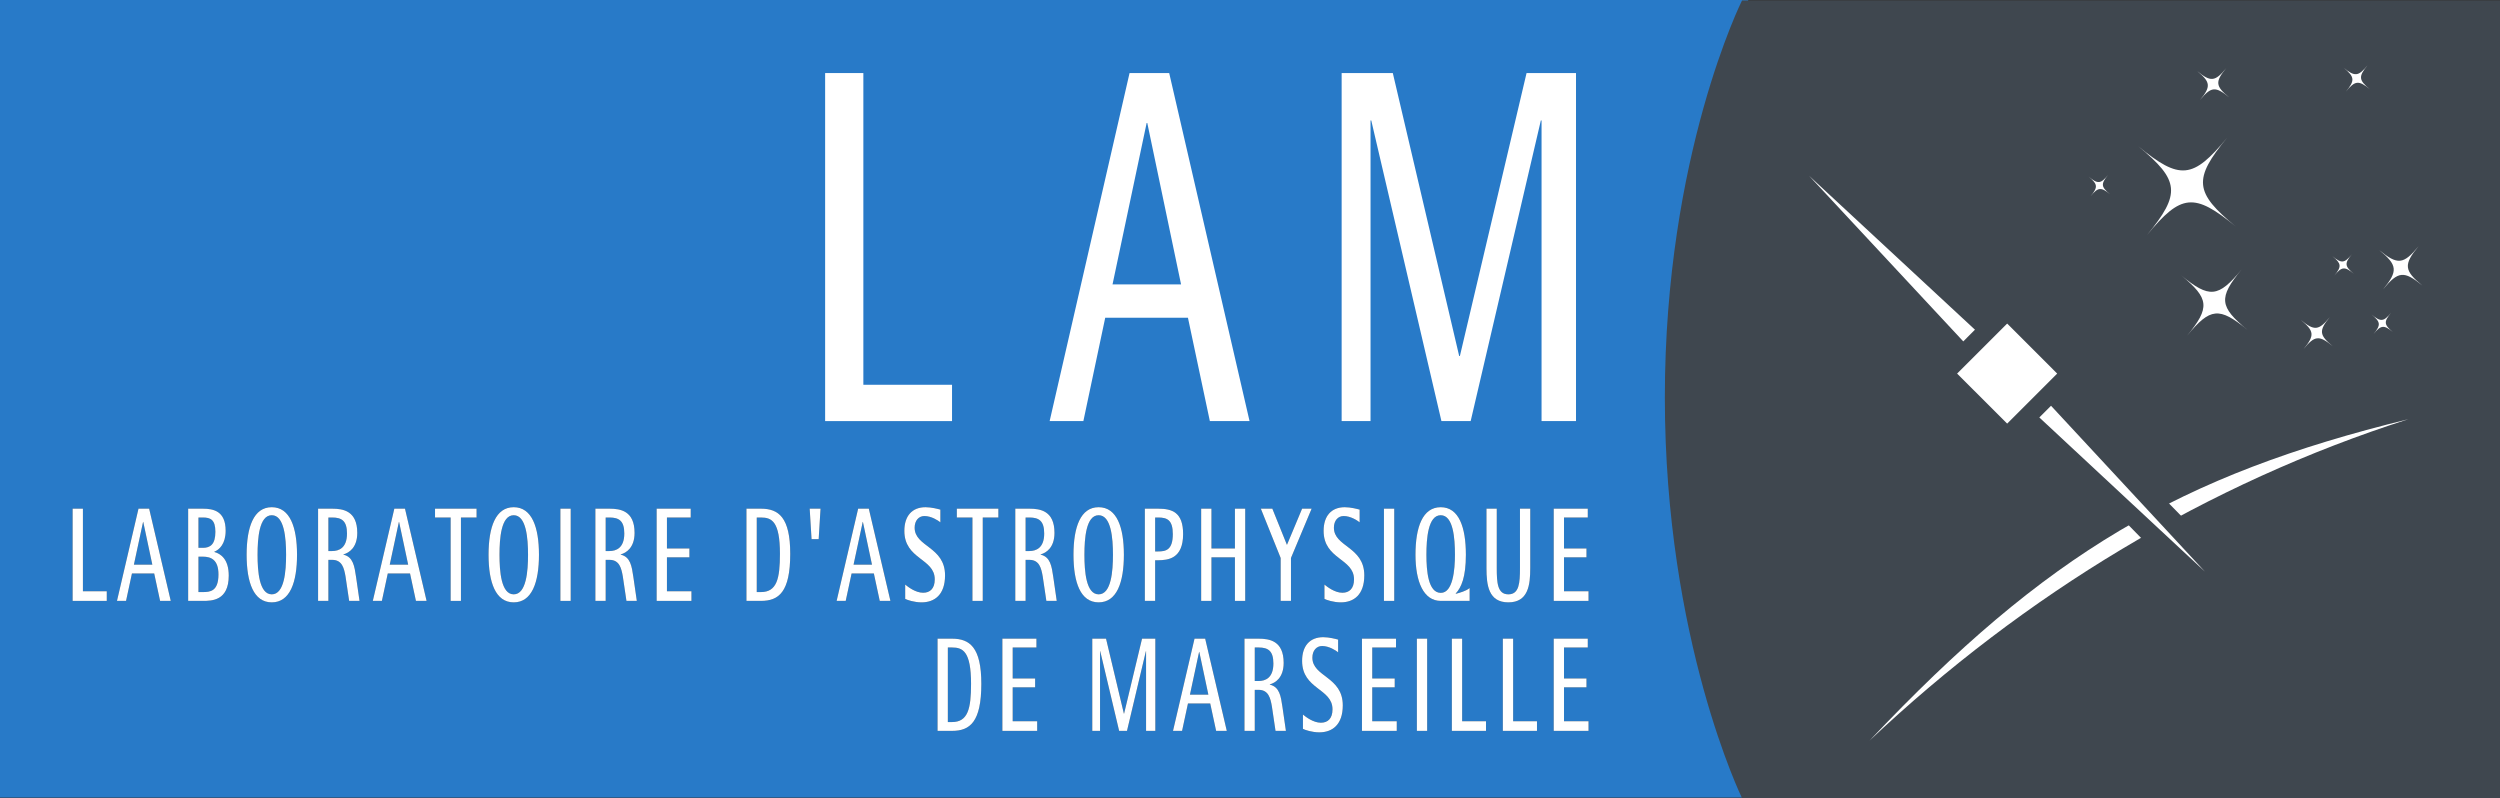 <?xml version="1.0" encoding="UTF-8" standalone="no"?>
<!-- Created with Inkscape (http://www.inkscape.org/) -->

<svg
   xmlns:dc="http://purl.org/dc/elements/1.1/"
   xmlns:cc="http://creativecommons.org/ns#"
   xmlns:rdf="http://www.w3.org/1999/02/22-rdf-syntax-ns#"
   xmlns:svg="http://www.w3.org/2000/svg"
   xmlns="http://www.w3.org/2000/svg"
   xmlns:sodipodi="http://sodipodi.sourceforge.net/DTD/sodipodi-0.dtd"
   xmlns:inkscape="http://www.inkscape.org/namespaces/inkscape"
   width="543.196"
   height="173.407"
   id="svg2"
   version="1.1"
   inkscape:version="0.48.0 r9654"
   sodipodi:docname="Nouveau document 1">
  <rect width="100%" height="100%" fill="#333333" stroke="none"/>
  <defs
     id="defs4">
    <clipPath
       id="clipPath3020"
       clipPathUnits="userSpaceOnUse">
      <path
         id="path3022"
         d="M 0,3184.26 0,0 l 4345.57,0 0,3184.26"
         inkscape:connector-curvature="0" />
    </clipPath>
  </defs>
  <sodipodi:namedview
     id="base"
     pagecolor="#ffffff"
     bordercolor="#666666"
     borderopacity="1.0"
     inkscape:pageopacity="0.0"
     inkscape:pageshadow="2"
     inkscape:zoom="1"
     inkscape:cx="279.59813"
     inkscape:cy="-32.108753"
     inkscape:document-units="px"
     inkscape:current-layer="g3016"
     showgrid="false"
     fit-margin-top="0"
     fit-margin-left="0"
     fit-margin-right="0"
     fit-margin-bottom="0"
     inkscape:window-width="1354"
     inkscape:window-height="792"
     inkscape:window-x="0"
     inkscape:window-y="26"
     inkscape:window-maximized="0" />
  <g
     inkscape:label="Calque 1"
     inkscape:groupmode="layer"
     id="layer1"
     transform="translate(-97.402,-150.346)">
    <g
       id="g3016"
       transform="matrix(0.125,0,0,-0.125,97.402,548.378)">
      <g
         clip-path="url(#clipPath3020)"
         id="g3018">
        <path
           id="path3210"
           style="fill:#287ac8;fill-opacity:1;fill-rule:nonzero;stroke:none"
           d="m 0,1797.89 3038.7,0 0,1386.37 -3038.7,0 0,-1386.37 z"
           inkscape:connector-curvature="0" />
        <path
           id="path3212"
           style="fill:#3f474f;fill-opacity:1;fill-rule:nonzero;stroke:none"
           d="m 4345.57,1797 -1317.54,0 c 0,0 -134.15,274.91 -134.15,696.38 0,421.48 134.15,690.04 134.15,690.04 l 1317.54,0 0,-1386.42"
           inkscape:connector-curvature="0" />
        <path
           id="path3214"
           style="fill:#ffffff;fill-opacity:1;fill-rule:nonzero;stroke:none"
           d="m 1434.27,3057.26 66.44,0 0,-541.83 154.14,0 0,-63.13 -220.58,0 0,604.96"
           inkscape:connector-curvature="0" />
        <path
           id="path3216"
           style="fill:#ffffff;fill-opacity:1;fill-rule:nonzero;stroke:none"
           d="m 1933.84,2689.95 119.11,0 -58.7,280.5 -1.13,0 -59.28,-280.5 z m 29.59,367.31 68.9,0 139.68,-604.96 -69.01,0 -38.09,179.67 -143.77,0 -37.99,-179.67 -58.63,0 138.91,604.96"
           inkscape:connector-curvature="0" />
        <path
           id="path3218"
           style="fill:#ffffff;fill-opacity:1;fill-rule:nonzero;stroke:none"
           d="m 2332.09,3057.26 88.93,0 115.37,-491.82 1.24,0 115.88,491.82 85.95,0 0,-604.96 -59.88,0 0,522.54 -1.23,0 -121.99,-522.54 -50.82,0 -121.97,522.54 -1.26,0 0,-522.54 -50.22,0 0,604.96"
           inkscape:connector-curvature="0" />
        <path
           id="path3220"
           style="fill:#3f474f;fill-opacity:1;fill-rule:nonzero;stroke:none"
           d="m 126.246,2300.06 17.879,0 0,-143.56 41.461,0 0,-16.73 -59.34,0 0,160.29"
           inkscape:connector-curvature="0" />
        <path
           id="path3222"
           style="fill:#3f474f;fill-opacity:1;fill-rule:nonzero;stroke:none"
           d="m 232.75,2202.73 32.031,0 -15.777,74.33 -0.32,0 -15.934,-74.33 z m 7.969,97.33 18.535,0 37.555,-160.29 -18.536,0 -10.242,47.63 -38.703,0 -10.242,-47.63 -15.77,0 37.403,160.29"
           inkscape:connector-curvature="0" />
        <path
           id="path3224"
           style="fill:#3f474f;fill-opacity:1;fill-rule:nonzero;stroke:none"
           d="m 344.941,2155.11 7.645,0 c 12.191,0 27.144,0.94 27.144,30.66 0,25.32 -12.683,30.89 -27.144,30.89 l -7.645,0 0,-61.55 z m 0,76.89 7.645,0 c 13,0 21.781,6.04 21.781,27.87 0,21.15 -8.613,24.85 -21.781,24.85 l -7.645,0 0,-52.72 z m -17.89,68.06 25.535,0 c 18.527,0 39.66,-4.18 39.66,-38.33 0,-22.75 -10.883,-32.99 -19.66,-36.46 l 0,-0.47 c 11.695,-3.25 25.027,-13.01 25.027,-41.13 0,-43.9 -29.758,-43.9 -45.027,-43.9 l -25.535,0 0,160.29"
           inkscape:connector-curvature="0" />
        <path
           id="path3226"
           style="fill:#3f474f;fill-opacity:1;fill-rule:nonzero;stroke:none"
           d="m 472.406,2151.16 c 21.965,0 24.883,40.43 24.883,68.76 0,28.34 -2.918,68.76 -24.883,68.76 -21.941,0 -24.707,-40.42 -24.707,-68.76 0,-28.33 2.766,-68.76 24.707,-68.76 z m -43.722,68.76 c 0,48.08 12.179,82.7 43.722,82.7 31.555,0 43.906,-34.62 43.906,-82.7 0,-48.09 -12.351,-82.71 -43.906,-82.71 -31.543,0 -43.722,34.62 -43.722,82.71"
           inkscape:connector-curvature="0" />
        <path
           id="path3228"
           style="fill:#3f474f;fill-opacity:1;fill-rule:nonzero;stroke:none"
           d="m 570.793,2226.43 6.652,0 c 11.391,0 25.7,5.11 25.7,30.43 0,21.6 -8.786,27.86 -25.7,27.86 l -6.652,0 0,-58.29 z m -17.898,73.63 24.55,0 c 18.867,0 43.582,-3.72 43.582,-42.04 0,-25.79 -14.468,-34.84 -24.058,-37.41 l 0,-0.46 c 16.902,-3.95 19.187,-19.98 21.949,-38.8 l 6.016,-41.58 -18.047,0 -6.34,42.74 c -2.438,13.72 -5.692,28.58 -23.102,28.58 l -6.652,0 0,-71.32 -17.898,0 0,160.29"
           inkscape:connector-curvature="0" />
        <path
           id="path3230"
           style="fill:#3f474f;fill-opacity:1;fill-rule:nonzero;stroke:none"
           d="m 677.453,2202.73 32.031,0 -15.773,74.33 -0.32,0 -15.938,-74.33 z m 7.969,97.33 18.543,0 37.555,-160.29 -18.54,0 -10.242,47.63 -38.699,0 -10.238,-47.63 -15.781,0 37.402,160.29"
           inkscape:connector-curvature="0" />
        <path
           id="path3232"
           style="fill:#3f474f;fill-opacity:1;fill-rule:nonzero;stroke:none"
           d="m 783.332,2284.72 -27.148,0 0,15.34 72.191,0 0,-15.34 -27.164,0 0,-144.95 -17.879,0 0,144.95"
           inkscape:connector-curvature="0" />
        <path
           id="path3234"
           style="fill:#3f474f;fill-opacity:1;fill-rule:nonzero;stroke:none"
           d="m 892.953,2151.16 c 21.945,0 24.879,40.43 24.879,68.76 0,28.34 -2.934,68.76 -24.879,68.76 -21.945,0 -24.711,-40.42 -24.711,-68.76 0,-28.33 2.766,-68.76 24.711,-68.76 z m -43.738,68.76 c 0,48.08 12.203,82.7 43.738,82.7 31.555,0 43.906,-34.62 43.906,-82.7 0,-48.09 -12.351,-82.71 -43.906,-82.71 -31.535,0 -43.738,34.62 -43.738,82.71"
           inkscape:connector-curvature="0" />
        <path
           id="path3236"
           style="fill:#3f474f;fill-opacity:1;fill-rule:nonzero;stroke:none"
           d="m 974.098,2139.77 17.887,0 0,160.289 -17.887,0 0,-160.289 z"
           inkscape:connector-curvature="0" />
        <path
           id="path3238"
           style="fill:#3f474f;fill-opacity:1;fill-rule:nonzero;stroke:none"
           d="m 1052.79,2226.43 6.68,0 c 11.37,0 25.69,5.11 25.69,30.43 0,21.6 -8.79,27.86 -25.69,27.86 l -6.68,0 0,-58.29 z m -17.88,73.63 24.56,0 c 18.86,0 43.57,-3.72 43.57,-42.04 0,-25.79 -14.48,-34.84 -24.07,-37.41 l 0,-0.46 c 16.91,-3.95 19.18,-19.98 21.95,-38.8 l 6.02,-41.58 -18.05,0 -6.34,42.74 c -2.44,13.72 -5.69,28.58 -23.08,28.58 l -6.68,0 0,-71.32 -17.88,0 0,160.29"
           inkscape:connector-curvature="0" />
        <path
           id="path3240"
           style="fill:#3f474f;fill-opacity:1;fill-rule:nonzero;stroke:none"
           d="m 1141.41,2300.06 59.19,0 0,-15.34 -41.31,0 0,-53.88 39.04,0 0,-15.33 -39.04,0 0,-59.01 42.6,0 0,-16.73 -60.48,0 0,160.29"
           inkscape:connector-curvature="0" />
        <path
           id="path3242"
           style="fill:#3f474f;fill-opacity:1;fill-rule:nonzero;stroke:none"
           d="m 1315.4,2155.11 7.32,0 c 27.64,0 32.99,23.46 32.99,66.44 0,56.45 -14.3,63.17 -32.99,63.17 l -7.32,0 0,-129.61 z m -17.89,144.95 25.21,0 c 30.72,0 50.89,-15.1 50.89,-78.51 0,-66.68 -20,-81.78 -50.89,-81.78 l -25.21,0 0,160.29"
           inkscape:connector-curvature="0" />
        <path
           id="path3244"
           style="fill:#3f474f;fill-opacity:1;fill-rule:nonzero;stroke:none"
           d="m 1407.42,2300.06 18.86,0 -3.25,-52.96 -12.36,0 -3.25,52.96"
           inkscape:connector-curvature="0" />
        <path
           id="path3246"
           style="fill:#3f474f;fill-opacity:1;fill-rule:nonzero;stroke:none"
           d="m 1483.68,2202.73 32.03,0 -15.77,74.33 -0.32,0 -15.94,-74.33 z m 7.97,97.33 18.54,0 37.56,-160.29 -18.55,0 -10.23,47.63 -38.71,0 -10.23,-47.63 -15.78,0 37.4,160.29"
           inkscape:connector-curvature="0" />
        <path
           id="path3248"
           style="fill:#3f474f;fill-opacity:1;fill-rule:nonzero;stroke:none"
           d="m 1634.57,2276.36 c -4.07,3.26 -15.61,10.92 -27.81,10.92 -9.91,0 -16.9,-8.13 -16.9,-20.21 0,-33.68 52.85,-32.75 52.85,-82.93 0,-33.67 -18.22,-46.93 -40.82,-46.93 -12.69,0 -25.04,4.19 -28.45,6.06 l 0,24.86 c 5.04,-4.2 18.04,-14.19 31.22,-14.19 11.7,0 20.15,6.98 20.15,23.24 0,36.7 -52.84,34.38 -52.84,84.32 0,26.02 13.5,41.12 36.75,41.12 10.41,0 21.46,-3.02 25.85,-4.19 l 0,-22.07"
           inkscape:connector-curvature="0" />
        <path
           id="path3250"
           style="fill:#3f474f;fill-opacity:1;fill-rule:nonzero;stroke:none"
           d="m 1690.34,2284.72 -27.15,0 0,15.34 72.19,0 0,-15.34 -27.15,0 0,-144.95 -17.89,0 0,144.95"
           inkscape:connector-curvature="0" />
        <path
           id="path3252"
           style="fill:#3f474f;fill-opacity:1;fill-rule:nonzero;stroke:none"
           d="m 1782.71,2226.43 6.65,0 c 11.38,0 25.69,5.11 25.69,30.43 0,21.6 -8.78,27.86 -25.69,27.86 l -6.65,0 0,-58.29 z m -17.9,73.63 24.55,0 c 18.87,0 43.58,-3.72 43.58,-42.04 0,-25.79 -14.47,-34.84 -24.06,-37.41 l 0,-0.46 c 16.91,-3.95 19.18,-19.98 21.96,-38.8 l 6,-41.58 -18.04,0 -6.36,42.74 c -2.44,13.72 -5.66,28.58 -23.08,28.58 l -6.65,0 0,-71.32 -17.9,0 0,160.29"
           inkscape:connector-curvature="0" />
        <path
           id="path3254"
           style="fill:#3f474f;fill-opacity:1;fill-rule:nonzero;stroke:none"
           d="m 1909.68,2151.16 c 21.97,0 24.88,40.43 24.88,68.76 0,28.34 -2.91,68.76 -24.88,68.76 -21.94,0 -24.7,-40.42 -24.7,-68.76 0,-28.33 2.76,-68.76 24.7,-68.76 z m -43.73,68.76 c 0,48.08 12.18,82.7 43.73,82.7 31.56,0 43.89,-34.62 43.89,-82.7 0,-48.09 -12.33,-82.71 -43.89,-82.71 -31.55,0 -43.73,34.62 -43.73,82.71"
           inkscape:connector-curvature="0" />
        <path
           id="path3256"
           style="fill:#3f474f;fill-opacity:1;fill-rule:nonzero;stroke:none"
           d="m 2007.9,2225.73 5.2,0 c 13.49,0 25.51,2.55 25.51,30.19 0,24.39 -9.75,28.8 -25.51,28.8 l -5.2,0 0,-58.99 z m -17.89,74.33 23.09,0 c 24.71,0 43.42,-6.51 43.42,-44.14 0,-43.43 -26.68,-45.29 -43.42,-45.52 l -5.2,0 0,-70.63 -17.89,0 0,160.29"
           inkscape:connector-curvature="0" />
        <path
           id="path3258"
           style="fill:#3f474f;fill-opacity:1;fill-rule:nonzero;stroke:none"
           d="m 2087.91,2300.06 17.86,0 0,-69.22 40.81,0 0,69.22 17.89,0 0,-160.29 -17.89,0 0,75.74 -40.81,0 0,-75.74 -17.86,0 0,160.29"
           inkscape:connector-curvature="0" />
        <path
           id="path3260"
           style="fill:#3f474f;fill-opacity:1;fill-rule:nonzero;stroke:none"
           d="m 2226.09,2214.34 -34.47,85.72 20,0 25.39,-62.95 26.34,62.95 16.56,0 -35.92,-85.72 0,-74.57 -17.9,0 0,74.57"
           inkscape:connector-curvature="0" />
        <path
           id="path3262"
           style="fill:#3f474f;fill-opacity:1;fill-rule:nonzero;stroke:none"
           d="m 2363.34,2276.36 c -4.06,3.26 -15.62,10.92 -27.8,10.92 -9.93,0 -16.91,-8.13 -16.91,-20.21 0,-33.68 52.83,-32.75 52.83,-82.93 0,-33.67 -18.22,-46.93 -40.81,-46.93 -12.69,0 -25.04,4.19 -28.46,6.06 l 0,24.86 c 5.05,-4.2 18.06,-14.19 31.22,-14.19 11.72,0 20.17,6.98 20.17,23.24 0,36.7 -52.85,34.38 -52.85,84.32 0,26.02 13.5,41.12 36.75,41.12 10.4,0 21.46,-3.02 25.86,-4.19 l 0,-22.07"
           inkscape:connector-curvature="0" />
        <path
           id="path3264"
           style="fill:#3f474f;fill-opacity:1;fill-rule:nonzero;stroke:none"
           d="m 2405.6,2139.77 17.91,0 0,160.289 -17.91,0 0,-160.289 z"
           inkscape:connector-curvature="0" />
        <path
           id="path3266"
           style="fill:#3f474f;fill-opacity:1;fill-rule:nonzero;stroke:none"
           d="m 2504.48,2153.72 c 21.13,0 24.54,40.41 24.54,66.2 0,28.34 -2.76,68.76 -24.71,68.76 -21.97,0 -24.88,-40.42 -24.88,-68.76 0,-27.42 2.91,-66.2 25.05,-66.2 z m 0,-13.95 c -30.26,0 -44.06,33.68 -44.06,80.15 0,48.08 12.33,82.7 43.89,82.7 31.55,0 43.73,-34.62 43.73,-82.7 0,-39.03 -7.96,-56.92 -17.73,-67.37 l 0.34,-0.46 c 7.32,2.09 16.73,4.41 23.89,9.98 l 0,-22.3 -50.06,0"
           inkscape:connector-curvature="0" />
        <path
           id="path3268"
           style="fill:#3f474f;fill-opacity:1;fill-rule:nonzero;stroke:none"
           d="m 2659.92,2196.69 c 0,-29.26 -3.42,-59.48 -38.05,-59.48 -34.64,0 -38.04,30.22 -38.04,59.48 l 0,103.37 17.87,0 0,-103.37 c 0,-25.56 1.31,-45.53 20.17,-45.53 18.87,0 20.16,19.97 20.16,45.53 l 0,103.37 17.89,0 0,-103.37"
           inkscape:connector-curvature="0" />
        <path
           id="path3270"
           style="fill:#3f474f;fill-opacity:1;fill-rule:nonzero;stroke:none"
           d="m 2700.73,2300.06 59.18,0 0,-15.34 -41.32,0 0,-53.88 39.05,0 0,-15.33 -39.05,0 0,-59.01 42.62,0 0,-16.73 -60.48,0 0,160.29"
           inkscape:connector-curvature="0" />
        <path
           id="path3272"
           style="fill:#3f474f;fill-opacity:1;fill-rule:nonzero;stroke:none"
           d="m 1647.57,1929.17 7.32,0 c 27.64,0 33.02,23.44 33.02,66.43 0,56.43 -14.31,63.18 -33.02,63.18 l -7.32,0 0,-129.61 z m -17.88,144.94 25.2,0 c 30.73,0 50.9,-15.09 50.9,-78.51 0,-66.67 -20,-81.76 -50.9,-81.76 l -25.2,0 0,160.27"
           inkscape:connector-curvature="0" />
        <path
           id="path3274"
           style="fill:#3f474f;fill-opacity:1;fill-rule:nonzero;stroke:none"
           d="m 1742.37,2074.11 59.19,0 0,-15.33 -41.29,0 0,-53.9 39.02,0 0,-15.33 -39.02,0 0,-58.99 42.58,0 0,-16.72 -60.48,0 0,160.27"
           inkscape:connector-curvature="0" />
        <path
           id="path3276"
           style="fill:#3f474f;fill-opacity:1;fill-rule:nonzero;stroke:none"
           d="m 1898.63,2074.11 23.9,0 31.04,-130.32 0.34,0 31.22,130.32 23.09,0 0,-160.27 -16.1,0 0,138.43 -0.31,0 -32.85,-138.43 -13.65,0 -32.85,138.43 -0.34,0 0,-138.43 -13.49,0 0,160.27"
           inkscape:connector-curvature="0" />
        <path
           id="path3278"
           style="fill:#3f474f;fill-opacity:1;fill-rule:nonzero;stroke:none"
           d="m 2068.39,1976.77 32.02,0 -15.76,74.33 -0.34,0 -15.92,-74.33 z m 7.96,97.34 18.53,0 37.57,-160.27 -18.55,0 -10.24,47.6 -38.7,0 -10.24,-47.6 -15.76,0 37.39,160.27"
           inkscape:connector-curvature="0" />
        <path
           id="path3280"
           style="fill:#3f474f;fill-opacity:1;fill-rule:nonzero;stroke:none"
           d="m 2181.05,2000.49 6.68,0 c 11.39,0 25.7,5.08 25.7,30.42 0,21.6 -8.79,27.87 -25.7,27.87 l -6.68,0 0,-58.29 z m -17.86,73.62 24.54,0 c 18.87,0 43.58,-3.73 43.58,-42.05 0,-25.79 -14.46,-34.83 -24.06,-37.39 l 0,-0.48 c 16.9,-3.94 19.19,-19.98 21.94,-38.78 l 6.02,-41.57 -18.06,0 -6.34,42.71 c -2.43,13.72 -5.69,28.6 -23.08,28.6 l -6.68,0 0,-71.31 -17.86,0 0,160.27"
           inkscape:connector-curvature="0" />
        <path
           id="path3282"
           style="fill:#3f474f;fill-opacity:1;fill-rule:nonzero;stroke:none"
           d="m 2325.95,2050.41 c -4.07,3.24 -15.63,10.93 -27.82,10.93 -9.91,0 -16.92,-8.13 -16.92,-20.21 0,-33.69 52.85,-32.76 52.85,-82.94 0,-33.69 -18.21,-46.92 -40.81,-46.92 -12.68,0 -25.02,4.19 -28.45,6.04 l 0,24.85 c 5.04,-4.16 18.04,-14.16 31.22,-14.16 11.7,0 20.16,6.95 20.16,23.23 0,36.7 -52.83,34.37 -52.83,84.32 0,26 13.49,41.12 36.73,41.12 10.41,0 21.46,-3.04 25.87,-4.18 l 0,-22.08"
           inkscape:connector-curvature="0" />
        <path
           id="path3284"
           style="fill:#3f474f;fill-opacity:1;fill-rule:nonzero;stroke:none"
           d="m 2367.4,2074.11 59.18,0 0,-15.33 -41.31,0 0,-53.9 39.05,0 0,-15.33 -39.05,0 0,-58.99 42.61,0 0,-16.72 -60.48,0 0,160.27"
           inkscape:connector-curvature="0" />
        <path
           id="path3286"
           style="fill:#3f474f;fill-opacity:1;fill-rule:nonzero;stroke:none"
           d="m 2462.85,1913.84 17.867,0 0,160.27 -17.867,0 0,-160.27 z"
           inkscape:connector-curvature="0" />
        <path
           id="path3288"
           style="fill:#3f474f;fill-opacity:1;fill-rule:nonzero;stroke:none"
           d="m 2523.66,2074.11 17.87,0 0,-143.55 41.48,0 0,-16.72 -59.35,0 0,160.27"
           inkscape:connector-curvature="0" />
        <path
           id="path3290"
           style="fill:#3f474f;fill-opacity:1;fill-rule:nonzero;stroke:none"
           d="m 2612.28,2074.11 17.89,0 0,-143.55 41.45,0 0,-16.72 -59.34,0 0,160.27"
           inkscape:connector-curvature="0" />
        <path
           id="path3292"
           style="fill:#3f474f;fill-opacity:1;fill-rule:nonzero;stroke:none"
           d="m 2700.73,2074.11 59.18,0 0,-15.33 -41.32,0 0,-53.9 39.05,0 0,-15.33 -39.05,0 0,-58.99 42.62,0 0,-16.72 -60.48,0 0,160.27"
           inkscape:connector-curvature="0" />
        <path
           id="path3294"
           style="fill:#ffffff;fill-opacity:1;fill-rule:nonzero;stroke:none"
           d="m 126.246,2300.06 17.879,0 0,-143.56 41.461,0 0,-16.73 -59.34,0 0,160.29"
           inkscape:connector-curvature="0" />
        <path
           id="path3296"
           style="fill:#ffffff;fill-opacity:1;fill-rule:nonzero;stroke:none"
           d="m 232.75,2202.73 32.031,0 -15.777,74.33 -0.32,0 -15.934,-74.33 z m 7.969,97.33 18.535,0 37.555,-160.29 -18.536,0 -10.242,47.63 -38.703,0 -10.242,-47.63 -15.77,0 37.403,160.29"
           inkscape:connector-curvature="0" />
        <path
           id="path3298"
           style="fill:#ffffff;fill-opacity:1;fill-rule:nonzero;stroke:none"
           d="m 344.941,2155.11 7.645,0 c 12.191,0 27.144,0.94 27.144,30.66 0,25.32 -12.683,30.89 -27.144,30.89 l -7.645,0 0,-61.55 z m 0,76.89 7.645,0 c 13,0 21.781,6.04 21.781,27.87 0,21.15 -8.613,24.85 -21.781,24.85 l -7.645,0 0,-52.72 z m -17.89,68.06 25.535,0 c 18.527,0 39.66,-4.18 39.66,-38.33 0,-22.75 -10.883,-32.99 -19.66,-36.46 l 0,-0.47 c 11.695,-3.25 25.027,-13.01 25.027,-41.13 0,-43.9 -29.758,-43.9 -45.027,-43.9 l -25.535,0 0,160.29"
           inkscape:connector-curvature="0" />
        <path
           id="path3300"
           style="fill:#ffffff;fill-opacity:1;fill-rule:nonzero;stroke:none"
           d="m 472.406,2151.16 c 21.965,0 24.883,40.43 24.883,68.76 0,28.34 -2.918,68.76 -24.883,68.76 -21.941,0 -24.707,-40.42 -24.707,-68.76 0,-28.33 2.766,-68.76 24.707,-68.76 z m -43.722,68.76 c 0,48.08 12.179,82.7 43.722,82.7 31.555,0 43.906,-34.62 43.906,-82.7 0,-48.09 -12.351,-82.71 -43.906,-82.71 -31.543,0 -43.722,34.62 -43.722,82.71"
           inkscape:connector-curvature="0" />
        <path
           id="path3302"
           style="fill:#ffffff;fill-opacity:1;fill-rule:nonzero;stroke:none"
           d="m 570.793,2226.43 6.652,0 c 11.391,0 25.7,5.11 25.7,30.43 0,21.6 -8.786,27.86 -25.7,27.86 l -6.652,0 0,-58.29 z m -17.898,73.63 24.55,0 c 18.867,0 43.582,-3.72 43.582,-42.04 0,-25.79 -14.468,-34.84 -24.058,-37.41 l 0,-0.46 c 16.902,-3.95 19.187,-19.98 21.949,-38.8 l 6.016,-41.58 -18.047,0 -6.34,42.74 c -2.438,13.72 -5.692,28.58 -23.102,28.58 l -6.652,0 0,-71.32 -17.898,0 0,160.29"
           inkscape:connector-curvature="0" />
        <path
           id="path3304"
           style="fill:#ffffff;fill-opacity:1;fill-rule:nonzero;stroke:none"
           d="m 677.453,2202.73 32.031,0 -15.773,74.33 -0.32,0 -15.938,-74.33 z m 7.969,97.33 18.543,0 37.555,-160.29 -18.54,0 -10.242,47.63 -38.699,0 -10.238,-47.63 -15.781,0 37.402,160.29"
           inkscape:connector-curvature="0" />
        <path
           id="path3306"
           style="fill:#ffffff;fill-opacity:1;fill-rule:nonzero;stroke:none"
           d="m 783.332,2284.72 -27.148,0 0,15.34 72.191,0 0,-15.34 -27.164,0 0,-144.95 -17.879,0 0,144.95"
           inkscape:connector-curvature="0" />
        <path
           id="path3308"
           style="fill:#ffffff;fill-opacity:1;fill-rule:nonzero;stroke:none"
           d="m 892.953,2151.16 c 21.945,0 24.879,40.43 24.879,68.76 0,28.34 -2.934,68.76 -24.879,68.76 -21.945,0 -24.711,-40.42 -24.711,-68.76 0,-28.33 2.766,-68.76 24.711,-68.76 z m -43.738,68.76 c 0,48.08 12.203,82.7 43.738,82.7 31.555,0 43.906,-34.62 43.906,-82.7 0,-48.09 -12.351,-82.71 -43.906,-82.71 -31.535,0 -43.738,34.62 -43.738,82.71"
           inkscape:connector-curvature="0" />
        <path
           id="path3310"
           style="fill:#ffffff;fill-opacity:1;fill-rule:nonzero;stroke:none"
           d="m 974.098,2139.77 17.887,0 0,160.289 -17.887,0 0,-160.289 z"
           inkscape:connector-curvature="0" />
        <path
           id="path3312"
           style="fill:#ffffff;fill-opacity:1;fill-rule:nonzero;stroke:none"
           d="m 1052.79,2226.43 6.68,0 c 11.37,0 25.69,5.11 25.69,30.43 0,21.6 -8.79,27.86 -25.69,27.86 l -6.68,0 0,-58.29 z m -17.88,73.63 24.56,0 c 18.86,0 43.57,-3.72 43.57,-42.04 0,-25.79 -14.48,-34.84 -24.07,-37.41 l 0,-0.46 c 16.91,-3.95 19.18,-19.98 21.95,-38.8 l 6.02,-41.58 -18.05,0 -6.34,42.74 c -2.44,13.72 -5.69,28.58 -23.08,28.58 l -6.68,0 0,-71.32 -17.88,0 0,160.29"
           inkscape:connector-curvature="0" />
        <path
           id="path3314"
           style="fill:#ffffff;fill-opacity:1;fill-rule:nonzero;stroke:none"
           d="m 1141.41,2300.06 59.19,0 0,-15.34 -41.31,0 0,-53.88 39.04,0 0,-15.33 -39.04,0 0,-59.01 42.6,0 0,-16.73 -60.48,0 0,160.29"
           inkscape:connector-curvature="0" />
        <path
           id="path3316"
           style="fill:#ffffff;fill-opacity:1;fill-rule:nonzero;stroke:none"
           d="m 1315.4,2155.11 7.32,0 c 27.64,0 32.99,23.46 32.99,66.44 0,56.45 -14.3,63.17 -32.99,63.17 l -7.32,0 0,-129.61 z m -17.89,144.95 25.21,0 c 30.72,0 50.89,-15.1 50.89,-78.51 0,-66.68 -20,-81.78 -50.89,-81.78 l -25.21,0 0,160.29"
           inkscape:connector-curvature="0" />
        <path
           id="path3318"
           style="fill:#ffffff;fill-opacity:1;fill-rule:nonzero;stroke:none"
           d="m 1407.42,2300.06 18.86,0 -3.25,-52.96 -12.36,0 -3.25,52.96"
           inkscape:connector-curvature="0" />
        <path
           id="path3320"
           style="fill:#ffffff;fill-opacity:1;fill-rule:nonzero;stroke:none"
           d="m 1483.68,2202.73 32.03,0 -15.77,74.33 -0.32,0 -15.94,-74.33 z m 7.97,97.33 18.54,0 37.56,-160.29 -18.55,0 -10.23,47.63 -38.71,0 -10.23,-47.63 -15.78,0 37.4,160.29"
           inkscape:connector-curvature="0" />
        <path
           id="path3322"
           style="fill:#ffffff;fill-opacity:1;fill-rule:nonzero;stroke:none"
           d="m 1634.57,2276.36 c -4.07,3.26 -15.61,10.92 -27.81,10.92 -9.91,0 -16.9,-8.13 -16.9,-20.21 0,-33.68 52.85,-32.75 52.85,-82.93 0,-33.67 -18.22,-46.93 -40.82,-46.93 -12.69,0 -25.04,4.19 -28.45,6.06 l 0,24.86 c 5.04,-4.2 18.04,-14.19 31.22,-14.19 11.7,0 20.15,6.98 20.15,23.24 0,36.7 -52.84,34.38 -52.84,84.32 0,26.02 13.5,41.12 36.75,41.12 10.41,0 21.46,-3.02 25.85,-4.19 l 0,-22.07"
           inkscape:connector-curvature="0" />
        <path
           id="path3324"
           style="fill:#ffffff;fill-opacity:1;fill-rule:nonzero;stroke:none"
           d="m 1690.34,2284.72 -27.15,0 0,15.34 72.19,0 0,-15.34 -27.15,0 0,-144.95 -17.89,0 0,144.95"
           inkscape:connector-curvature="0" />
        <path
           id="path3326"
           style="fill:#ffffff;fill-opacity:1;fill-rule:nonzero;stroke:none"
           d="m 1782.71,2226.43 6.65,0 c 11.38,0 25.69,5.11 25.69,30.43 0,21.6 -8.78,27.86 -25.69,27.86 l -6.65,0 0,-58.29 z m -17.9,73.63 24.55,0 c 18.87,0 43.58,-3.72 43.58,-42.04 0,-25.79 -14.47,-34.84 -24.06,-37.41 l 0,-0.46 c 16.91,-3.95 19.18,-19.98 21.96,-38.8 l 6,-41.58 -18.04,0 -6.36,42.74 c -2.44,13.72 -5.66,28.58 -23.08,28.58 l -6.65,0 0,-71.32 -17.9,0 0,160.29"
           inkscape:connector-curvature="0" />
        <path
           id="path3328"
           style="fill:#ffffff;fill-opacity:1;fill-rule:nonzero;stroke:none"
           d="m 1909.68,2151.16 c 21.97,0 24.88,40.43 24.88,68.76 0,28.34 -2.91,68.76 -24.88,68.76 -21.94,0 -24.7,-40.42 -24.7,-68.76 0,-28.33 2.76,-68.76 24.7,-68.76 z m -43.73,68.76 c 0,48.08 12.18,82.7 43.73,82.7 31.56,0 43.89,-34.62 43.89,-82.7 0,-48.09 -12.33,-82.71 -43.89,-82.71 -31.55,0 -43.73,34.62 -43.73,82.71"
           inkscape:connector-curvature="0" />
        <path
           id="path3330"
           style="fill:#ffffff;fill-opacity:1;fill-rule:nonzero;stroke:none"
           d="m 2007.9,2225.73 5.2,0 c 13.49,0 25.51,2.55 25.51,30.19 0,24.39 -9.75,28.8 -25.51,28.8 l -5.2,0 0,-58.99 z m -17.89,74.33 23.09,0 c 24.71,0 43.42,-6.51 43.42,-44.14 0,-43.43 -26.68,-45.29 -43.42,-45.52 l -5.2,0 0,-70.63 -17.89,0 0,160.29"
           inkscape:connector-curvature="0" />
        <path
           id="path3332"
           style="fill:#ffffff;fill-opacity:1;fill-rule:nonzero;stroke:none"
           d="m 2087.91,2300.06 17.86,0 0,-69.22 40.81,0 0,69.22 17.89,0 0,-160.29 -17.89,0 0,75.74 -40.81,0 0,-75.74 -17.86,0 0,160.29"
           inkscape:connector-curvature="0" />
        <path
           id="path3334"
           style="fill:#ffffff;fill-opacity:1;fill-rule:nonzero;stroke:none"
           d="m 2226.09,2214.34 -34.47,85.72 20,0 25.39,-62.95 26.34,62.95 16.56,0 -35.92,-85.72 0,-74.57 -17.9,0 0,74.57"
           inkscape:connector-curvature="0" />
        <path
           id="path3336"
           style="fill:#ffffff;fill-opacity:1;fill-rule:nonzero;stroke:none"
           d="m 2363.34,2276.36 c -4.06,3.26 -15.62,10.92 -27.8,10.92 -9.93,0 -16.91,-8.13 -16.91,-20.21 0,-33.68 52.83,-32.75 52.83,-82.93 0,-33.67 -18.22,-46.93 -40.81,-46.93 -12.69,0 -25.04,4.19 -28.46,6.06 l 0,24.86 c 5.05,-4.2 18.06,-14.19 31.22,-14.19 11.72,0 20.17,6.98 20.17,23.24 0,36.7 -52.85,34.38 -52.85,84.32 0,26.02 13.5,41.12 36.75,41.12 10.4,0 21.46,-3.02 25.86,-4.19 l 0,-22.07"
           inkscape:connector-curvature="0" />
        <path
           id="path3338"
           style="fill:#ffffff;fill-opacity:1;fill-rule:nonzero;stroke:none"
           d="m 2405.6,2139.77 17.91,0 0,160.289 -17.91,0 0,-160.289 z"
           inkscape:connector-curvature="0" />
        <path
           id="path3340"
           style="fill:#ffffff;fill-opacity:1;fill-rule:nonzero;stroke:none"
           d="m 2504.48,2153.72 c 21.13,0 24.54,40.41 24.54,66.2 0,28.34 -2.76,68.76 -24.71,68.76 -21.97,0 -24.88,-40.42 -24.88,-68.76 0,-27.42 2.91,-66.2 25.05,-66.2 z m 0,-13.95 c -30.26,0 -44.06,33.68 -44.06,80.15 0,48.08 12.33,82.7 43.89,82.7 31.55,0 43.73,-34.62 43.73,-82.7 0,-39.03 -7.96,-56.92 -17.73,-67.37 l 0.34,-0.46 c 7.32,2.09 16.73,4.41 23.89,9.98 l 0,-22.3 -50.06,0"
           inkscape:connector-curvature="0" />
        <path
           id="path3342"
           style="fill:#ffffff;fill-opacity:1;fill-rule:nonzero;stroke:none"
           d="m 2659.92,2196.69 c 0,-29.26 -3.42,-59.48 -38.05,-59.48 -34.64,0 -38.04,30.22 -38.04,59.48 l 0,103.37 17.87,0 0,-103.37 c 0,-25.56 1.31,-45.53 20.17,-45.53 18.87,0 20.16,19.97 20.16,45.53 l 0,103.37 17.89,0 0,-103.37"
           inkscape:connector-curvature="0" />
        <path
           id="path3344"
           style="fill:#ffffff;fill-opacity:1;fill-rule:nonzero;stroke:none"
           d="m 2700.73,2300.06 59.18,0 0,-15.34 -41.32,0 0,-53.88 39.05,0 0,-15.33 -39.05,0 0,-59.01 42.62,0 0,-16.73 -60.48,0 0,160.29"
           inkscape:connector-curvature="0" />
        <path
           id="path3346"
           style="fill:#ffffff;fill-opacity:1;fill-rule:nonzero;stroke:none"
           d="m 1647.57,1929.17 7.32,0 c 27.64,0 33.02,23.44 33.02,66.43 0,56.43 -14.31,63.18 -33.02,63.18 l -7.32,0 0,-129.61 z m -17.88,144.94 25.2,0 c 30.73,0 50.9,-15.09 50.9,-78.51 0,-66.67 -20,-81.76 -50.9,-81.76 l -25.2,0 0,160.27"
           inkscape:connector-curvature="0" />
        <path
           id="path3348"
           style="fill:#ffffff;fill-opacity:1;fill-rule:nonzero;stroke:none"
           d="m 1742.37,2074.11 59.19,0 0,-15.33 -41.29,0 0,-53.9 39.02,0 0,-15.33 -39.02,0 0,-58.99 42.58,0 0,-16.72 -60.48,0 0,160.27"
           inkscape:connector-curvature="0" />
        <path
           id="path3350"
           style="fill:#ffffff;fill-opacity:1;fill-rule:nonzero;stroke:none"
           d="m 1898.63,2074.11 23.9,0 31.04,-130.32 0.34,0 31.22,130.32 23.09,0 0,-160.27 -16.1,0 0,138.43 -0.31,0 -32.85,-138.43 -13.65,0 -32.85,138.43 -0.34,0 0,-138.43 -13.49,0 0,160.27"
           inkscape:connector-curvature="0" />
        <path
           id="path3352"
           style="fill:#ffffff;fill-opacity:1;fill-rule:nonzero;stroke:none"
           d="m 2068.39,1976.77 32.02,0 -15.76,74.33 -0.34,0 -15.92,-74.33 z m 7.96,97.34 18.53,0 37.57,-160.27 -18.55,0 -10.24,47.6 -38.7,0 -10.24,-47.6 -15.76,0 37.39,160.27"
           inkscape:connector-curvature="0" />
        <path
           id="path3354"
           style="fill:#ffffff;fill-opacity:1;fill-rule:nonzero;stroke:none"
           d="m 2181.05,2000.49 6.68,0 c 11.39,0 25.7,5.08 25.7,30.42 0,21.6 -8.79,27.87 -25.7,27.87 l -6.68,0 0,-58.29 z m -17.86,73.62 24.54,0 c 18.87,0 43.58,-3.73 43.58,-42.05 0,-25.79 -14.46,-34.83 -24.06,-37.39 l 0,-0.48 c 16.9,-3.94 19.19,-19.98 21.94,-38.78 l 6.02,-41.57 -18.06,0 -6.34,42.71 c -2.43,13.72 -5.69,28.6 -23.08,28.6 l -6.68,0 0,-71.31 -17.86,0 0,160.27"
           inkscape:connector-curvature="0" />
        <path
           id="path3356"
           style="fill:#ffffff;fill-opacity:1;fill-rule:nonzero;stroke:none"
           d="m 2325.95,2050.41 c -4.07,3.24 -15.63,10.93 -27.82,10.93 -9.91,0 -16.92,-8.13 -16.92,-20.21 0,-33.69 52.85,-32.76 52.85,-82.94 0,-33.69 -18.21,-46.92 -40.81,-46.92 -12.68,0 -25.02,4.19 -28.45,6.04 l 0,24.85 c 5.04,-4.16 18.04,-14.16 31.22,-14.16 11.7,0 20.16,6.95 20.16,23.23 0,36.7 -52.83,34.37 -52.83,84.32 0,26 13.49,41.12 36.73,41.12 10.41,0 21.46,-3.04 25.87,-4.18 l 0,-22.08"
           inkscape:connector-curvature="0" />
        <path
           id="path3358"
           style="fill:#ffffff;fill-opacity:1;fill-rule:nonzero;stroke:none"
           d="m 2367.4,2074.11 59.18,0 0,-15.33 -41.31,0 0,-53.9 39.05,0 0,-15.33 -39.05,0 0,-58.99 42.61,0 0,-16.72 -60.48,0 0,160.27"
           inkscape:connector-curvature="0" />
        <path
           id="path3360"
           style="fill:#ffffff;fill-opacity:1;fill-rule:nonzero;stroke:none"
           d="m 2462.85,1913.84 17.867,0 0,160.27 -17.867,0 0,-160.27 z"
           inkscape:connector-curvature="0" />
        <path
           id="path3362"
           style="fill:#ffffff;fill-opacity:1;fill-rule:nonzero;stroke:none"
           d="m 2523.66,2074.11 17.87,0 0,-143.55 41.48,0 0,-16.72 -59.35,0 0,160.27"
           inkscape:connector-curvature="0" />
        <path
           id="path3364"
           style="fill:#ffffff;fill-opacity:1;fill-rule:nonzero;stroke:none"
           d="m 2612.28,2074.11 17.89,0 0,-143.55 41.45,0 0,-16.72 -59.34,0 0,160.27"
           inkscape:connector-curvature="0" />
        <path
           id="path3366"
           style="fill:#ffffff;fill-opacity:1;fill-rule:nonzero;stroke:none"
           d="m 2700.73,2074.11 59.18,0 0,-15.33 -41.32,0 0,-53.9 39.05,0 0,-15.33 -39.05,0 0,-58.99 42.62,0 0,-16.72 -60.48,0 0,160.27"
           inkscape:connector-curvature="0" />
        <path
           id="path3368"
           style="fill:#ffffff;fill-opacity:1;fill-rule:nonzero;stroke:none"
           d="m 3886.23,2790.51 c -72.05,59.29 -95.12,57.06 -154.39,-14.96 59.27,72.02 57.03,95.11 -15.02,154.47 72.05,-59.36 95.12,-57.14 154.46,14.88 -59.34,-72.02 -57.1,-95.1 14.95,-154.39"
           inkscape:connector-curvature="0" />
        <path
           id="path3370"
           style="fill:#ffffff;fill-opacity:1;fill-rule:nonzero;stroke:none"
           d="m 3906.46,2610.95 c -48.95,40.19 -64.61,38.66 -104.85,-10.25 40.24,48.91 38.71,64.59 -10.23,104.95 48.94,-40.36 64.62,-38.86 104.93,10.06 -40.31,-48.92 -38.8,-64.57 10.15,-104.76"
           inkscape:connector-curvature="0" />
        <path
           id="path3372"
           style="fill:#ffffff;fill-opacity:1;fill-rule:nonzero;stroke:none"
           d="m 4210.56,2687.91 c -31.84,26.2 -42.03,25.22 -68.23,-6.59 26.2,31.81 25.2,42 -6.64,68.22 31.84,-26.22 42.03,-25.24 68.23,6.57 -26.2,-31.81 -25.2,-42 6.64,-68.2"
           inkscape:connector-curvature="0" />
        <path
           id="path3374"
           style="fill:#ffffff;fill-opacity:1;fill-rule:nonzero;stroke:none"
           d="m 4054.75,2582.51 c -23.58,19.42 -31.13,18.69 -50.58,-4.87 19.45,23.56 18.73,31.1 -4.84,50.49 23.57,-19.39 31.1,-18.65 50.38,4.91 -19.28,-23.56 -18.54,-31.11 5.04,-50.53"
           inkscape:connector-curvature="0" />
        <path
           id="path3376"
           style="fill:#ffffff;fill-opacity:1;fill-rule:nonzero;stroke:none"
           d="m 3874.48,3015.24 c -23.55,19.35 -31.1,18.6 -50.48,-4.95 19.38,23.55 18.65,31.1 -4.91,50.53 23.56,-19.43 31.11,-18.7 50.52,4.86 -19.41,-23.56 -18.68,-31.09 4.87,-50.44"
           inkscape:connector-curvature="0" />
        <path
           id="path3378"
           style="fill:#ffffff;fill-opacity:1;fill-rule:nonzero;stroke:none"
           d="m 4091.4,2708.49 c -15.82,12.93 -20.87,12.45 -33.8,-3.22 12.93,15.67 12.41,20.71 -3.41,33.76 15.82,-13.05 20.87,-12.59 33.76,3.08 -12.89,-15.67 -12.37,-20.69 3.45,-33.62"
           inkscape:connector-curvature="0" />
        <path
           id="path3380"
           style="fill:#ffffff;fill-opacity:1;fill-rule:nonzero;stroke:none"
           d="m 4159.57,2606.95 c -15.8,12.93 -20.85,12.44 -33.8,-3.27 12.95,15.71 12.44,20.76 -3.36,33.79 15.8,-13.03 20.86,-12.56 33.83,3.14 -12.97,-15.7 -12.47,-20.73 3.33,-33.66"
           inkscape:connector-curvature="0" />
        <path
           id="path3382"
           style="fill:#ffffff;fill-opacity:1;fill-rule:nonzero;stroke:none"
           d="m 3667.76,2846.59 c -15.76,12.87 -20.81,12.37 -33.81,-3.36 13,15.73 12.52,20.78 -3.24,33.81 15.76,-13.03 20.78,-12.56 33.62,3.16 -12.84,-15.72 -12.33,-20.74 3.43,-33.61"
           inkscape:connector-curvature="0" />
        <path
           id="path3384"
           style="fill:#ffffff;fill-opacity:1;fill-rule:nonzero;stroke:none"
           d="m 4119.31,3029.15 c -19.42,15.88 -25.63,15.27 -41.59,-4.08 15.96,19.35 15.35,25.56 -4.07,41.52 19.42,-15.96 25.64,-15.37 41.59,3.98 -15.95,-19.35 -15.35,-25.54 4.07,-41.42"
           inkscape:connector-curvature="0" />
        <path
           id="path3386"
           style="fill:#ffffff;fill-opacity:1;fill-rule:nonzero;stroke:none"
           d="m 4186.25,2455.6 c -398.01,-97.44 -629.14,-233.55 -936.65,-558.77 269.94,254.74 588.76,447.51 936.65,558.77"
           inkscape:connector-curvature="0" />
        <path
           id="path3388"
           style="fill:#3f474f;fill-opacity:1;fill-rule:nonzero;stroke:none"
           d="m 3811.35,2267.07 -73.92,-33.97 -55.81,57.08 73.97,33.94 55.76,-57.05"
           inkscape:connector-curvature="0" />
        <path
           id="path3390"
           style="fill:#ffffff;fill-opacity:1;fill-rule:nonzero;stroke:none"
           d="m 3832.6,2190.69 -267.44,288.25 -20.33,-20.33 287.77,-267.92"
           inkscape:connector-curvature="0" />
        <path
           id="path3392"
           style="fill:#ffffff;fill-opacity:1;fill-rule:nonzero;stroke:none"
           d="m 3144.67,2878.61 288.26,-267.45 -20.31,-20.33 -267.95,287.78"
           inkscape:connector-curvature="0" />
        <path
           id="path3394"
           style="fill:#ffffff;fill-opacity:1;fill-rule:nonzero;stroke:none"
           d="m 3488.89,2447.92 -86.99,86.97 87.01,86.94 86.93,-86.94 -86.95,-86.97"
           inkscape:connector-curvature="0" />
      </g>
    </g>
  </g>
</svg>

